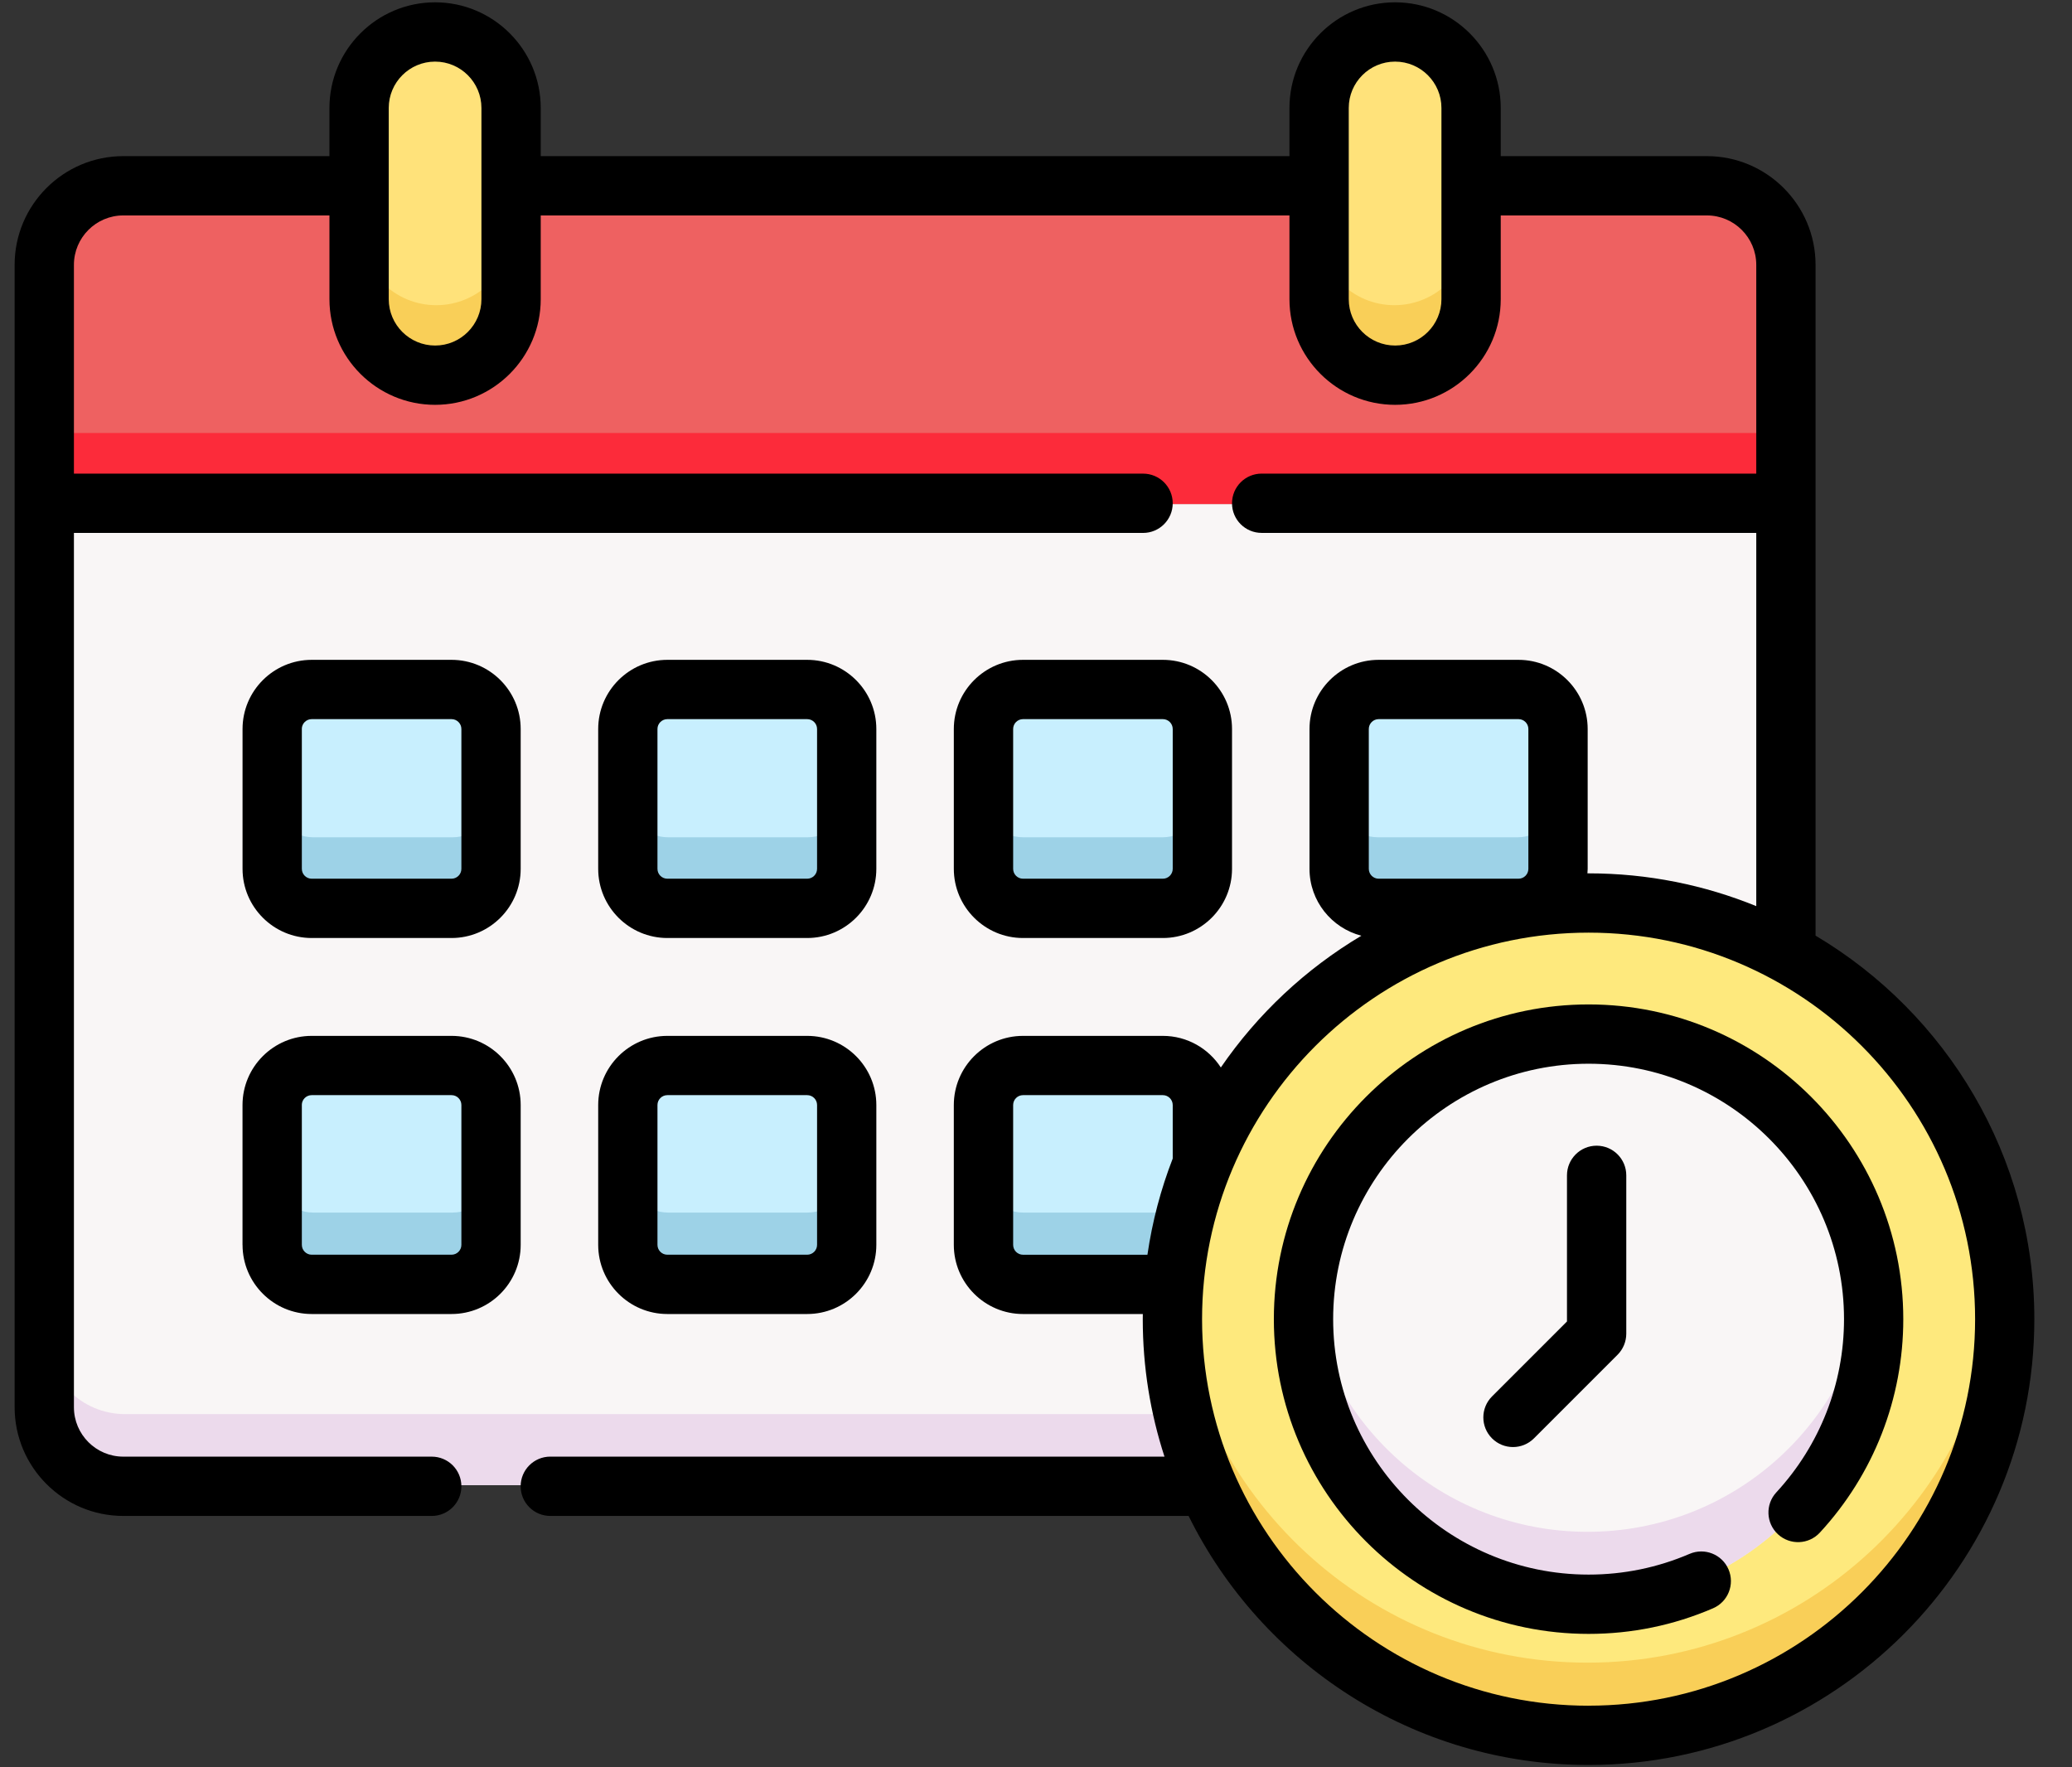 <svg xmlns="http://www.w3.org/2000/svg" width="68" height="58" viewBox="0 0 68 58">
    <rect x="0" y="0" width="68" height="58" fill="#333333" stroke="none"/>
    <g fill="none">
        <g transform="translate(.48) translate(1.036 1.036)">
            <path fill="#F9F6F6" d="M54.458 47.703H2.589C1.16 47.703 0 46.544 0 45.114v-29.61h57.047v29.61c0 1.43-1.16 2.59-2.59 2.59z"/>
            <path fill="#ECDAEC" d="M54.458 45.373H2.589c-1.43 0-2.589-1.16-2.589-2.59v2.331c0 1.43 1.16 2.59 2.59 2.59h51.868c1.43 0 2.589-1.16 2.589-2.59v-2.33c0 1.43-1.16 2.59-2.59 2.59z"/>
            <path fill="#EE6161" d="M54.458 5.106H2.589C1.16 5.106 0 6.266 0 7.696v7.809h57.047v-7.81c0-1.43-1.16-2.589-2.59-2.589z"/>
            <path fill="#FC2B3A" d="M0 13.174L57.047 13.174 57.047 15.505 0 15.505z"/>
            <path fill="#FFE27A" d="M12.801.068c1.375 0 2.49 1.114 2.49 2.49V8.82c0 1.375-1.115 2.489-2.49 2.489-1.374 0-2.489-1.114-2.489-2.49V2.558c0-1.375 1.115-2.489 2.49-2.489zM44.246.068c1.374 0 2.489 1.114 2.489 2.49V8.82c0 1.375-1.115 2.489-2.49 2.489-1.374 0-2.489-1.114-2.489-2.49V2.558c0-1.375 1.115-2.489 2.49-2.489z"/>
            <path fill="#F9CF58" d="M12.801 8.98c-1.374 0-2.489-1.115-2.489-2.49v2.33c0 1.376 1.115 2.49 2.49 2.49 1.374 0 2.489-1.114 2.489-2.49V6.49c0 1.375-1.115 2.49-2.49 2.49zM44.246 8.98c-1.375 0-2.49-1.115-2.49-2.49v2.33c0 1.376 1.115 2.49 2.49 2.49 1.374 0 2.489-1.114 2.489-2.49V6.49c0 1.375-1.115 2.49-2.49 2.49z"/>
            <g fill="#C8EFFE">
                <path d="M5.96 7.282H1.38c-.715 0-1.295-.58-1.295-1.294v-4.58C.085.693.665.113 1.38.113h4.58c.715 0 1.294.58 1.294 1.295v4.58c0 .715-.58 1.294-1.294 1.294zM17.61 7.282h-4.58c-.716 0-1.295-.58-1.295-1.294v-4.58c0-.715.58-1.295 1.294-1.295h4.58c.715 0 1.295.58 1.295 1.295v4.58c0 .715-.58 1.294-1.295 1.294zM29.259 7.282h-4.58c-.715 0-1.295-.58-1.295-1.294v-4.58c0-.715.58-1.295 1.295-1.295h4.58c.715 0 1.294.58 1.294 1.295v4.58c0 .715-.58 1.294-1.294 1.294zM40.908 7.282h-4.58c-.715 0-1.294-.58-1.294-1.294v-4.58c0-.715.58-1.295 1.294-1.295h4.58c.715 0 1.295.58 1.295 1.295v4.58c0 .715-.58 1.294-1.295 1.294zM5.96 19.599H1.38c-.715 0-1.295-.58-1.295-1.295v-4.58c0-.715.58-1.294 1.295-1.294h4.58c.715 0 1.294.58 1.294 1.295v4.58c0 .714-.58 1.294-1.294 1.294zM17.61 19.599h-4.58c-.716 0-1.295-.58-1.295-1.295v-4.58c0-.715.58-1.294 1.294-1.294h4.58c.715 0 1.295.58 1.295 1.295v4.58c0 .714-.58 1.294-1.295 1.294zM29.259 19.599h-4.58c-.715 0-1.295-.58-1.295-1.295v-4.58c0-.715.58-1.294 1.295-1.294h4.58c.715 0 1.294.58 1.294 1.295v4.58c0 .714-.58 1.294-1.294 1.294z" transform="translate(7.38 21.491)"/>
            </g>
            <g fill="#9DD2E7">
                <path d="M5.96 1.327H1.38C.665 1.327.085.747.085.032v2.33c0 .716.58 1.295 1.295 1.295h4.58c.715 0 1.294-.58 1.294-1.294V.033c0 .714-.58 1.294-1.294 1.294zM17.61 1.327h-4.58c-.716 0-1.295-.58-1.295-1.295v2.33c0 .716.58 1.295 1.294 1.295h4.58c.715 0 1.295-.58 1.295-1.294V.033c0 .714-.58 1.294-1.295 1.294zM29.259 1.327h-4.58c-.715 0-1.295-.58-1.295-1.295v2.33c0 .716.58 1.295 1.295 1.295h4.58c.715 0 1.294-.58 1.294-1.294V.033c0 .714-.58 1.294-1.294 1.294zM40.908 1.327h-4.58c-.715 0-1.294-.58-1.294-1.295v2.33c0 .716.58 1.295 1.294 1.295h4.58c.715 0 1.295-.58 1.295-1.294V.033c0 .714-.58 1.294-1.295 1.294zM5.96 13.643H1.38c-.715 0-1.295-.58-1.295-1.294v2.33c0 .715.58 1.295 1.295 1.295h4.58c.715 0 1.294-.58 1.294-1.295v-2.33c0 .715-.58 1.294-1.294 1.294zM17.61 13.643h-4.58c-.716 0-1.295-.58-1.295-1.294v2.33c0 .715.58 1.295 1.294 1.295h4.58c.715 0 1.295-.58 1.295-1.295v-2.33c0 .715-.58 1.294-1.295 1.294zM29.259 13.643h-4.58c-.715 0-1.295-.58-1.295-1.294v2.33c0 .715.58 1.295 1.295 1.295h4.58c.715 0 1.294-.58 1.294-1.295v-2.33c0 .715-.58 1.294-1.294 1.294z" transform="translate(7.38 25.116)"/>
            </g>
            <circle cx="50.583" cy="42.229" r="13.631" fill="#FEE97D"/>
            <path fill="#F9CF58" d="M50.583 53.53c-7.136 0-12.99-5.483-13.581-12.466-.033.384-.05.773-.05 1.165 0 7.529 6.103 13.632 13.631 13.632 7.528 0 13.631-6.103 13.631-13.632 0-.392-.017-.78-.05-1.165-.591 6.983-6.445 12.466-13.581 12.466z"/>
            <circle cx="50.572" cy="42.23" r="9.336" fill="#F9F6F6" transform="rotate(-45 50.572 42.23)"/>
            <path fill="#ECDAEC" d="M50.583 49.236c-4.762 0-8.689-3.565-9.263-8.172-.047.382-.074.77-.074 1.165 0 5.157 4.18 9.338 9.337 9.338s9.337-4.18 9.337-9.338c0-.395-.027-.783-.074-1.165-.574 4.607-4.5 8.172-9.263 8.172z"/>
        </g>
        <g fill="#000">
            <path d="M9.75 30.784h4.588c1.252 0 2.27-1.019 2.27-2.27v-4.589c0-1.252-1.018-2.27-2.27-2.27H9.75c-1.251 0-2.27 1.018-2.27 2.27v4.589c0 1.251 1.019 2.27 2.27 2.27zm-.325-6.86c0-.178.146-.323.324-.323h4.59c.178 0 .323.145.323.324v4.589c0 .179-.145.324-.324.324H9.75c-.178 0-.324-.145-.324-.324v-4.59zM21.422 30.784h4.588c1.252 0 2.27-1.019 2.27-2.27v-4.589c0-1.252-1.018-2.27-2.27-2.27h-4.588c-1.252 0-2.27 1.018-2.27 2.27v4.589c0 1.251 1.018 2.27 2.27 2.27zm-.325-6.86c0-.178.146-.323.325-.323h4.588c.18 0 .325.145.325.324v4.589c0 .179-.146.324-.325.324h-4.588c-.18 0-.325-.145-.325-.324v-4.59zM33.094 30.784h4.589c1.251 0 2.27-1.019 2.27-2.27v-4.589c0-1.252-1.019-2.27-2.27-2.27h-4.59c-1.25 0-2.27 1.018-2.27 2.27v4.589c0 1.251 1.02 2.27 2.27 2.27zm-.324-6.86c0-.178.145-.323.324-.323h4.589c.178 0 .324.145.324.324v4.589c0 .179-.146.324-.324.324h-4.59c-.178 0-.323-.145-.323-.324v-4.59zM7.48 40.854c0 1.252 1.018 2.27 2.27 2.27h4.588c1.252 0 2.27-1.018 2.27-2.27v-4.588c0-1.252-1.018-2.27-2.27-2.27H9.749c-1.251 0-2.27 1.018-2.27 2.27v4.588zm1.945-4.589c0-.179.146-.324.324-.324h4.59c.178 0 .323.145.323.324v4.59c0 .178-.145.323-.324.323H9.75c-.178 0-.324-.145-.324-.324v-4.589zM19.152 40.854c0 1.252 1.018 2.27 2.27 2.27h4.588c1.252 0 2.27-1.018 2.27-2.27v-4.588c0-1.252-1.018-2.27-2.27-2.27h-4.588c-1.252 0-2.27 1.018-2.27 2.27v4.588zm1.945-4.589c0-.179.146-.324.325-.324h4.588c.18 0 .325.145.325.324v4.59c0 .178-.146.323-.325.323h-4.588c-.18 0-.325-.145-.325-.324v-4.589z" transform="translate(.48)"/>
            <path d="M59.104 30.706V8.692c0-1.967-1.6-3.568-3.567-3.568h-6.765v-1.58c0-1.912-1.555-3.468-3.467-3.468-1.912 0-3.467 1.556-3.467 3.467v1.581H17.266v-1.58c0-1.912-1.555-3.468-3.467-3.468-1.911 0-3.467 1.556-3.467 3.467v1.581H3.567C1.6 5.124 0 6.724 0 8.692v37.491c0 1.967 1.6 3.568 3.567 3.568H13.69c.537 0 .972-.436.972-.973 0-.538-.435-.973-.972-.973H3.567c-.894 0-1.621-.728-1.621-1.622V17.49h35.088c.537 0 .973-.436.973-.973 0-.538-.435-.973-.973-.973H1.946V8.692c0-.894.727-1.622 1.621-1.622h6.765v2.75c0 1.91 1.555 3.466 3.467 3.466 1.912 0 3.467-1.555 3.467-3.467V7.07h24.572v2.75c0 1.91 1.555 3.466 3.467 3.466 1.912 0 3.467-1.555 3.467-3.467V7.07h6.765c.894 0 1.621.728 1.621 1.622v6.851H40.926c-.538 0-.973.436-.973.973 0 .538.435.973.973.973h16.232v12.249c-1.7-.693-3.557-1.076-5.503-1.076h-.038c.004-.049.008-.098.008-.148v-4.589c0-1.251-1.018-2.27-2.27-2.27h-4.589c-1.252 0-2.27 1.019-2.27 2.27v4.589c0 1.056.726 1.943 1.703 2.195-1.833 1.09-3.409 2.57-4.613 4.324-.405-.624-1.106-1.037-1.903-1.037h-4.59c-1.25 0-2.27 1.018-2.27 2.27v4.588c0 1.252 1.02 2.27 2.27 2.27h3.933l-.002.17c0 1.573.25 3.09.713 4.51H17.58c-.537 0-.973.436-.973.974 0 .537.436.973.973.973h20.948c2.39 4.837 7.375 8.173 13.126 8.173 8.067 0 14.63-6.563 14.63-14.63 0-5.35-2.885-10.037-7.18-12.588zM15.32 9.819c0 .839-.682 1.521-1.52 1.521-.84 0-1.522-.682-1.522-1.521V3.543c0-.839.682-1.521 1.521-1.521.839 0 1.521.682 1.521 1.521V9.82zm31.506 0c0 .839-.682 1.521-1.52 1.521-.84 0-1.522-.682-1.522-1.521V3.543c0-.839.682-1.521 1.521-1.521.839 0 1.521.682 1.521 1.521V9.82zm-2.384 14.106c0-.179.145-.324.324-.324h4.589c.179 0 .324.145.324.324v4.589c0 .179-.145.324-.324.324h-4.589c-.179 0-.324-.145-.324-.324v-4.59zM33.094 41.179c-.179 0-.324-.146-.324-.325v-4.588c0-.18.145-.325.324-.325h4.589c.178 0 .324.146.324.325v1.756c-.39 1.004-.67 2.06-.83 3.157h-4.083zm18.56 14.8c-6.994 0-12.684-5.691-12.684-12.686 0-6.994 5.69-12.685 12.685-12.685 6.994 0 12.685 5.69 12.685 12.685s-5.69 12.685-12.685 12.685z" transform="translate(.48)"/>
            <path d="M51.655 32.964c-5.695 0-10.329 4.634-10.329 10.329s4.634 10.329 10.329 10.329c1.418 0 2.792-.283 4.084-.84.493-.212.72-.784.508-1.278-.212-.493-.785-.72-1.278-.508-1.048.45-2.163.68-3.314.68-4.622 0-8.383-3.76-8.383-8.383 0-4.622 3.76-8.383 8.383-8.383 4.622 0 8.383 3.76 8.383 8.383 0 2.114-.79 4.133-2.222 5.685-.365.395-.34 1.01.054 1.375.395.364 1.01.34 1.375-.055 1.766-1.913 2.738-4.4 2.738-7.005 0-5.695-4.633-10.329-10.328-10.329z" transform="translate(.48)"/>
            <path d="M51.92 37.6c-.538 0-.974.436-.974.973v4.796l-2.46 2.46c-.38.38-.38.996 0 1.376.38.38.996.38 1.376 0l2.744-2.744c.182-.18.286-.434.286-.69v-5.198c0-.537-.435-.973-.973-.973z" transform="translate(.48)"/>
        </g>
    </g>
</svg>

